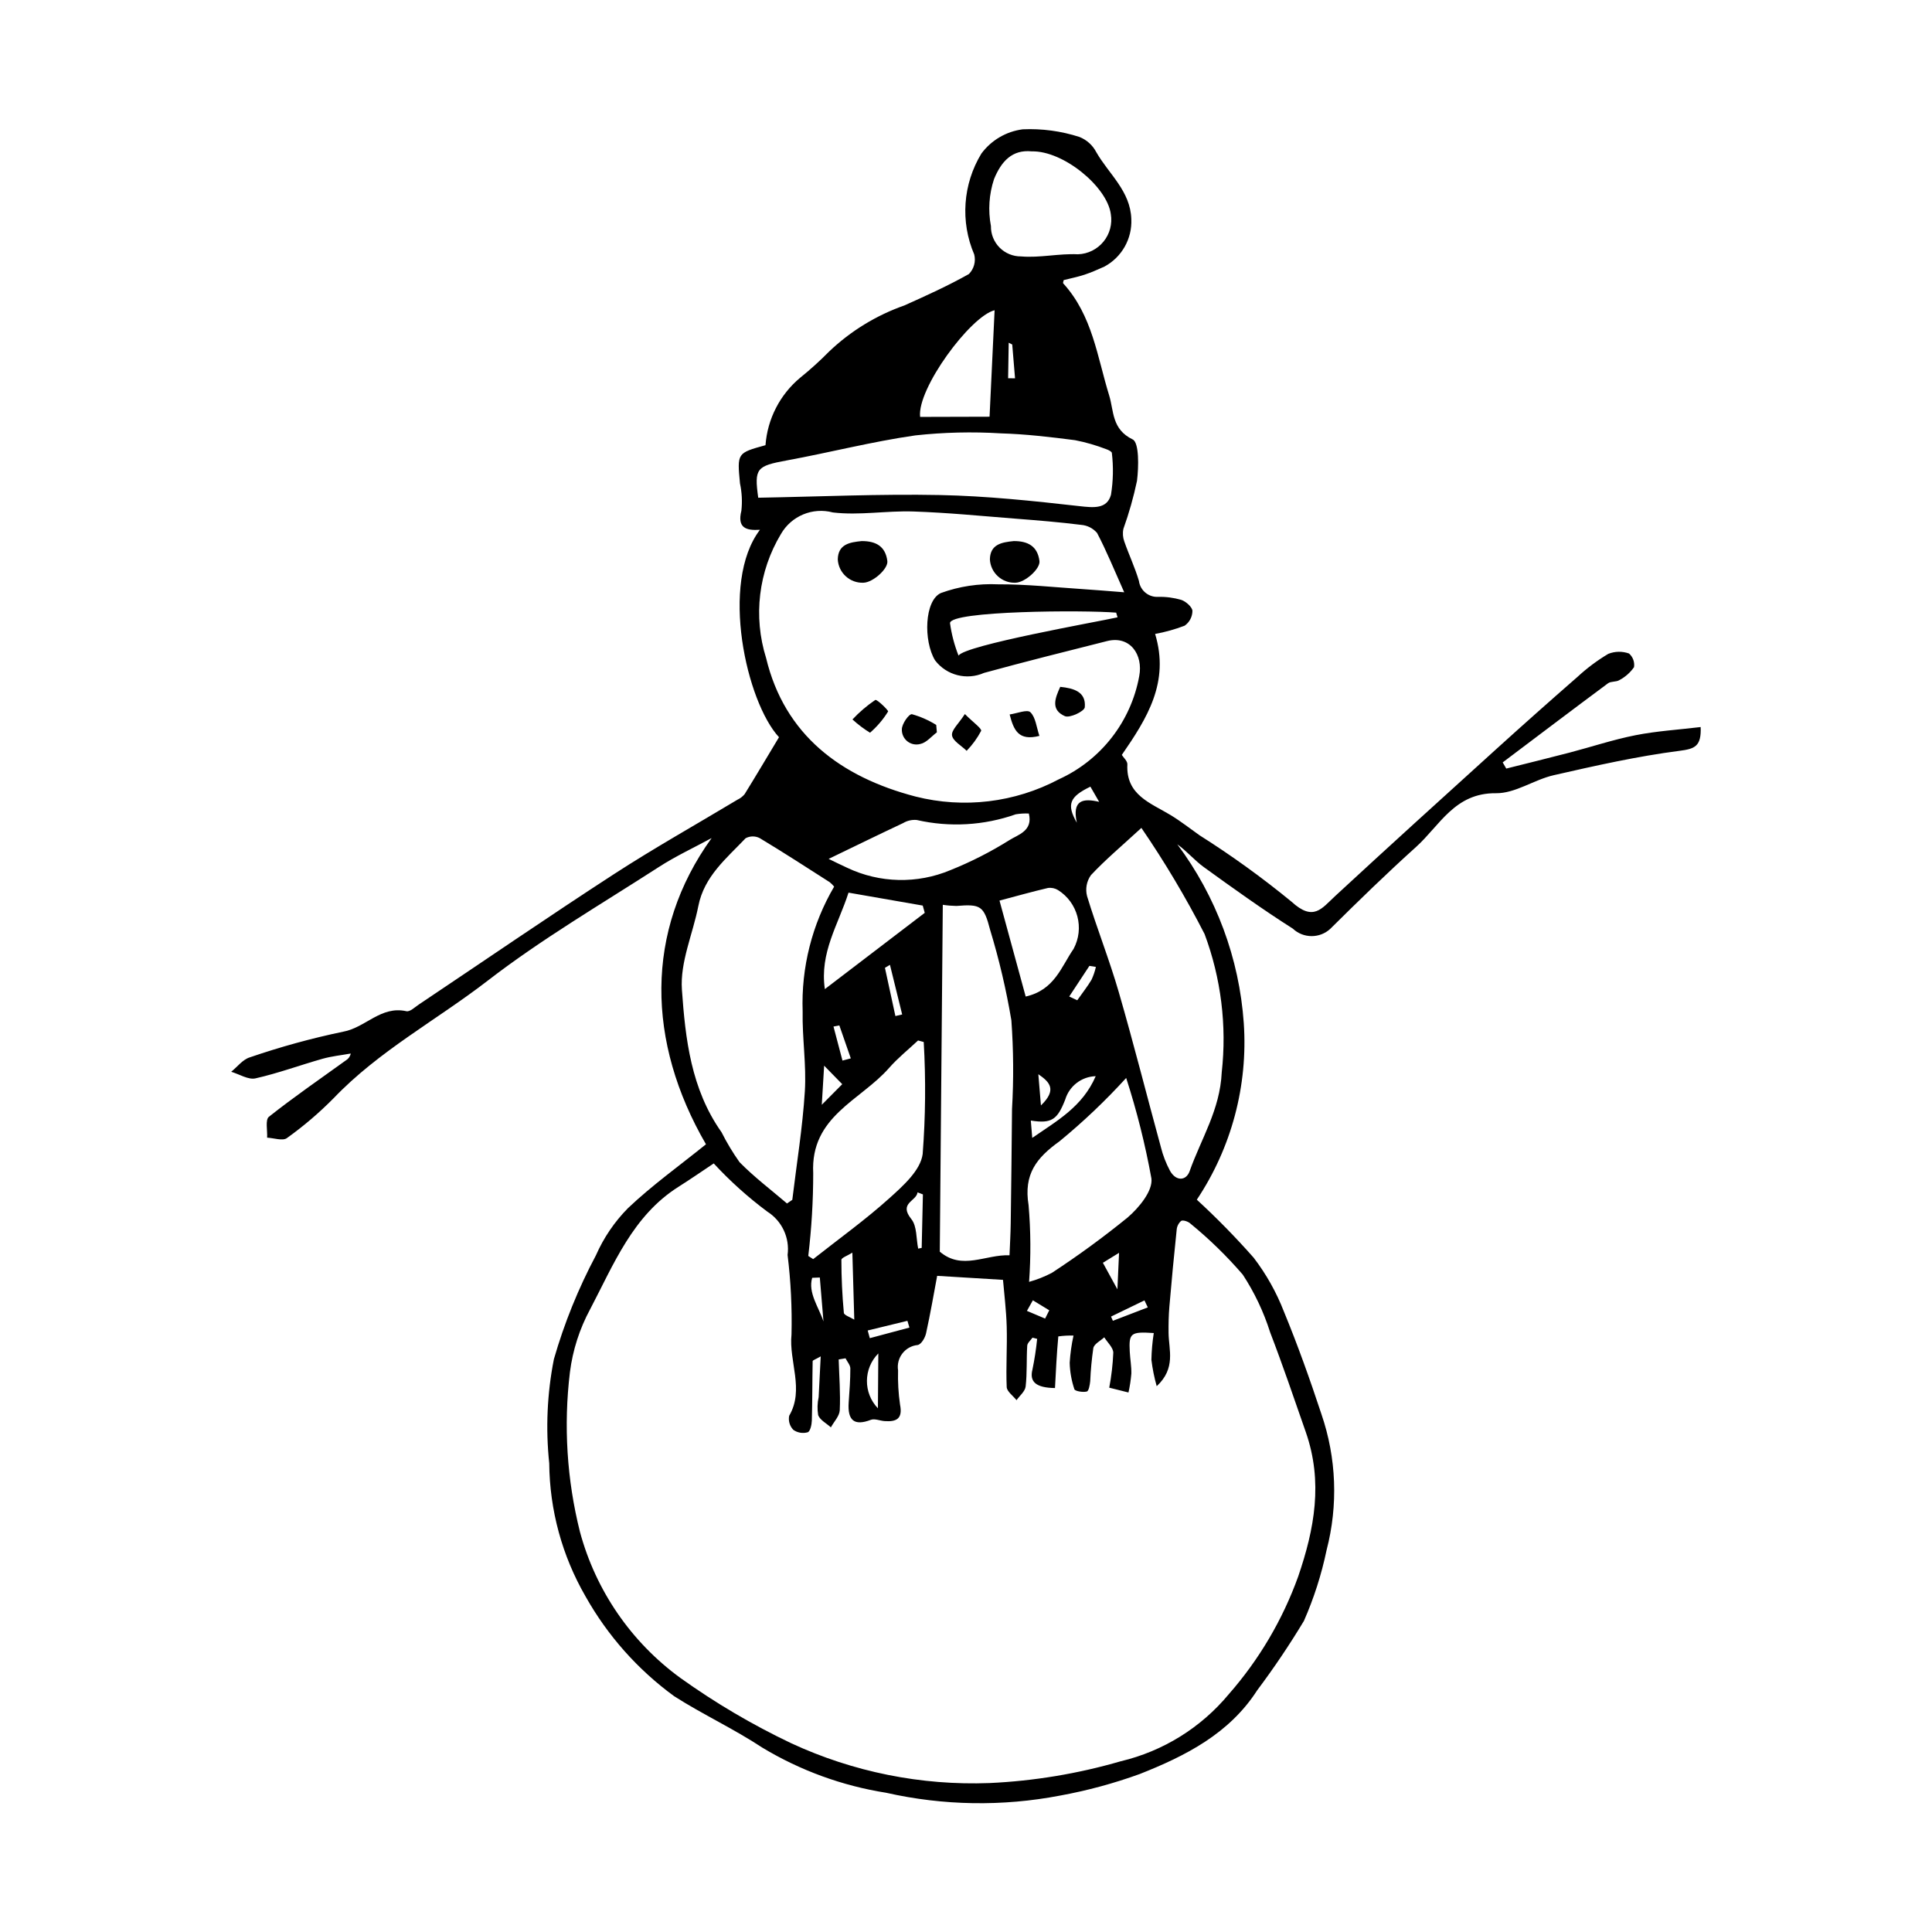 <?xml version="1.0" encoding="UTF-8"?>
<!-- Uploaded to: ICON Repo, www.iconrepo.com, Generator: ICON Repo Mixer Tools -->
<svg fill="#000000" width="800px" height="800px" version="1.1" viewBox="144 144 512 512" xmlns="http://www.w3.org/2000/svg">
 <g>
  <path d="m331.09 447.25c-15.703-27.066-16.316-56.43 1.5-81.156-4.676 2.539-9.539 4.801-13.992 7.676-15.262 9.848-31.039 19.07-45.363 30.129-13.539 10.453-28.867 18.617-40.812 31.137l-0.004-0.004c-3.82 3.875-7.965 7.414-12.391 10.578-1.102 0.812-3.457-0.031-5.238-0.117 0.117-1.895-0.531-4.738 0.473-5.535 6.613-5.238 13.582-10.035 20.434-14.973l0.004 0.004c0.652-0.395 1.109-1.043 1.25-1.793-2.504 0.453-5.066 0.711-7.496 1.398-5.941 1.68-11.746 3.836-17.766 5.188-1.879 0.422-4.262-1.113-6.418-1.75 1.625-1.309 3.039-3.231 4.91-3.816h0.004c8.098-2.781 16.359-5.055 24.738-6.801 5.945-1.062 9.98-6.945 16.773-5.434 0.945 0.211 2.231-1.055 3.277-1.758 17.246-11.539 34.352-23.289 51.762-34.586 10.66-6.918 21.785-13.148 32.691-19.703h-0.004c0.738-0.34 1.391-0.844 1.91-1.469 3.047-4.926 6-9.914 9.113-15.094-8.617-9.305-15.75-40.891-5.051-54.969-3.789 0.25-6.035-0.578-4.918-5.047 0.266-2.422 0.141-4.867-0.371-7.25-0.762-8.047-0.777-8.047 6.762-10.125 0.512-6.945 3.816-13.383 9.156-17.848 2.711-2.184 5.289-4.519 7.727-6.996 5.707-5.43 12.504-9.586 19.934-12.195 5.785-2.598 11.582-5.219 17.082-8.316 1.348-1.359 1.883-3.324 1.418-5.184-3.727-8.695-3.019-18.656 1.895-26.742 2.629-3.547 6.586-5.867 10.961-6.43 5.09-0.227 10.18 0.461 15.027 2.027 1.922 0.762 3.508 2.191 4.461 4.027 3.305 5.785 9.055 10.297 9.285 17.734 0.246 5.215-2.523 10.109-7.117 12.586-1.73 0.77-3.465 1.551-5.266 2.148-1.797 0.594-3.676 0.965-5.535 1.438-0.047 0.273-0.258 0.727-0.125 0.871 7.758 8.523 9.008 19.465 12.184 29.73 1.258 4.066 0.625 8.918 6.223 11.629 1.734 0.84 1.602 7.285 1.141 10.977-0.91 4.312-2.113 8.555-3.598 12.703-0.242 1.125-0.156 2.293 0.238 3.375 1.215 3.5 2.828 6.887 3.867 10.426h0.004c0.324 2.527 2.543 4.375 5.09 4.238 2.082-0.055 4.156 0.219 6.156 0.805 1.215 0.414 2.887 1.895 2.938 2.918h-0.004c-0.012 1.562-0.785 3.019-2.066 3.914-2.535 0.969-5.152 1.703-7.824 2.184 3.883 12.797-2.106 22.328-8.824 32.062 0.426 0.684 1.516 1.641 1.473 2.5-0.422 8.164 6.16 10.223 11.5 13.469 2.641 1.605 5.086 3.535 7.617 5.324 8.484 5.356 16.629 11.238 24.387 17.609 5.805 5.312 7.973 1.82 11.539-1.477 14.125-13.062 28.387-25.984 42.645-38.902 7.133-6.465 14.328-12.859 21.582-19.191 2.508-2.32 5.25-4.371 8.184-6.117 1.758-0.695 3.707-0.727 5.488-0.09 1.027 0.898 1.531 2.262 1.328 3.617-0.996 1.438-2.328 2.613-3.879 3.43-0.836 0.539-2.234 0.27-3.016 0.848-9.344 6.938-18.617 13.961-27.91 20.965l0.945 1.633c5.566-1.402 11.148-2.762 16.703-4.211 5.852-1.527 11.602-3.453 17.531-4.625 5.613-1.109 11.402-1.461 17.285-2.168 0.207 5.18-1.594 5.781-5.625 6.305-11.215 1.449-22.281 3.941-33.297 6.453-5.238 1.191-10.188 4.84-15.328 4.781-10.938-0.125-14.879 8.57-21.191 14.254-7.766 7-15.266 14.297-22.691 21.66l0.008-0.004c-2.812 2.621-7.176 2.606-9.973-0.035-8.055-5.117-15.828-10.699-23.574-16.297-2.441-1.766-4.434-4.172-7.039-6.055h0.004c10.312 13.785 16.434 30.25 17.629 47.422 1.125 16.535-3.25 32.98-12.445 46.77 5.285 4.859 10.312 9.988 15.062 15.375 3.336 4.359 6.035 9.172 8.02 14.289 3.676 8.918 6.918 18.02 9.938 27.164v0.004c3.988 11.617 4.461 24.152 1.367 36.039-1.344 6.445-3.356 12.734-6.008 18.762-3.809 6.328-7.938 12.461-12.371 18.371-7.414 11.523-18.988 17.398-31.141 22.203-6.863 2.488-13.922 4.398-21.102 5.711-15.254 2.93-30.949 2.676-46.098-0.746-11.609-1.832-22.75-5.894-32.812-11.961-7.508-4.953-15.742-8.766-23.332-13.605h-0.004c-9.656-7.039-17.684-16.078-23.535-26.504-6.188-10.719-9.496-22.855-9.602-35.234-0.973-9.211-0.559-18.516 1.234-27.602 2.746-9.543 6.484-18.77 11.145-27.531 2.043-4.644 4.918-8.879 8.484-12.488 6.352-6.027 13.539-11.176 20.672-16.926zm2.059 5.07c-2.641 1.754-5.965 4.059-9.379 6.219-12.082 7.648-17.145 20.551-23.383 32.438h-0.004c-2.789 5.172-4.602 10.812-5.344 16.645-1.715 14.16-0.816 28.52 2.66 42.355 4.199 15.559 13.59 29.211 26.617 38.699 9.25 6.621 19.074 12.41 29.348 17.293 16.434 7.625 34.441 11.242 52.543 10.559 11.785-0.539 23.461-2.481 34.789-5.773 11.227-2.66 21.281-8.902 28.648-17.781 8.023-9.145 14.262-19.719 18.383-31.164 4.328-12.625 6.637-25.086 2.016-38.316-3.09-8.855-6.102-17.742-9.473-26.496l0.004-0.004c-1.707-5.371-4.137-10.488-7.223-15.203-4.231-4.914-8.883-9.449-13.906-13.551-0.582-0.539-1.949-0.988-2.441-0.684v0.004c-0.707 0.625-1.133 1.508-1.184 2.453-0.707 6.738-1.348 13.484-1.922 20.238-0.199 2.324-0.242 4.676-0.215 7.016 0.055 4.473 1.992 9.316-3.144 14.09-0.648-2.293-1.117-4.633-1.406-7 0.051-2.375 0.262-4.742 0.629-7.086-6.141-0.414-6.625 0.016-6.363 4.949 0.102 1.945 0.465 3.894 0.422 5.824l-0.004 0.004c-0.141 1.672-0.395 3.336-0.758 4.977l-5.094-1.277h-0.004c0.586-3.066 0.945-6.168 1.074-9.285-0.035-1.348-1.551-2.707-2.394-4.062-1.008 0.941-2.656 1.723-2.898 2.852-0.422 2.91-0.699 5.84-0.824 8.777-0.105 0.988-0.371 2.598-0.906 2.738-1.016 0.262-3.121-0.086-3.297-0.617h0.004c-0.762-2.262-1.18-4.625-1.242-7.008 0.152-2.422 0.488-4.832 1.012-7.199-1.348-0.043-2.695 0.031-4.027 0.219-0.426 4.539-0.633 9.105-0.879 13.684-5.008-0.07-6.812-1.621-5.977-4.898 0.555-2.688 0.973-5.406 1.25-8.137l-1.234-0.32c-0.488 0.711-1.352 1.383-1.398 2.133-0.223 3.594-0.012 7.242-0.418 10.801-0.148 1.309-1.57 2.43-2.414 3.637-0.91-1.156-2.555-2.309-2.606-3.473-0.227-5.324 0.152-10.652 0.004-15.977-0.125-4.438-0.688-8.879-0.984-12.438l-17.449-1.062c-0.84 4.465-1.762 9.879-2.941 15.227-0.262 1.195-1.258 2.914-2.207 3.098v0.004c-1.602 0.148-3.074 0.957-4.059 2.231-0.988 1.273-1.406 2.898-1.152 4.492-0.086 3.035 0.086 6.07 0.52 9.074 0.758 3.781-0.969 4.59-4.094 4.367-1.227-0.086-2.633-0.723-3.637-0.336-4.324 1.652-6.211 0.254-5.879-4.59 0.207-3.008 0.449-6.023 0.438-9.039-0.004-0.879-0.824-1.781-1.27-2.676l-1.816 0.305c0.137 4.484 0.492 8.988 0.285 13.445-0.074 1.574-1.527 3.035-2.352 4.551-1.168-1.055-2.863-1.922-3.363-3.215h-0.004c-0.266-1.59-0.223-3.223 0.125-4.797 0.172-3.352 0.34-6.707 0.547-10.797-1.414 0.816-2.133 1.02-2.137 1.266-0.102 5.242-0.066 10.492-0.215 15.73-0.031 1.113-0.422 2.894-1.102 3.121-1.301 0.367-2.695 0.133-3.801-0.645-0.957-0.988-1.367-2.379-1.102-3.731 4.078-6.965-0.121-14.395 0.617-21.582 0.164-7.027-0.184-14.059-1.039-21.035 0.605-4.539-1.484-9.02-5.352-11.473-5.125-3.812-9.887-8.094-14.219-12.785zm108.78-151.36c-2.734-6.109-4.723-11.031-7.191-15.715-1.07-1.254-2.598-2.027-4.238-2.152-5.769-0.723-11.562-1.188-17.352-1.641-9.027-0.707-18.059-1.602-27.09-1.902-7.113-0.238-14.293 1.086-21.32 0.258h-0.004c-5.359-1.441-11.016 0.91-13.781 5.719-5.949 9.891-7.379 21.852-3.926 32.863 4.902 20.387 19.785 31.535 39.602 36.703 12.785 3.234 26.312 1.609 37.965-4.566 11.152-5.07 19.117-15.281 21.312-27.332 1.098-5.66-2.398-10.844-8.535-9.301-10.883 2.738-21.77 5.469-32.586 8.43l0.004-0.004c-4.57 2.031-9.934 0.664-12.977-3.305-3.141-5.16-2.832-15.938 1.566-17.871h0.004c4.832-1.754 9.961-2.531 15.098-2.293 7.539-0.039 15.113 0.793 22.672 1.285 3.109 0.199 6.215 0.473 10.777 0.824zm-76.871 78.004c-0.352-0.43-0.746-0.824-1.176-1.176-6.152-3.93-12.277-7.914-18.531-11.668v-0.004c-1.18-0.609-2.582-0.602-3.754 0.023-5.059 5.332-10.977 10.078-12.531 17.977-1.461 7.422-4.867 14.852-4.352 22.168 0.918 12.98 2.391 26.309 10.504 37.773 1.387 2.762 2.981 5.41 4.766 7.93 3.883 3.957 8.355 7.332 12.582 10.945l1.402-0.965c1.152-9.574 2.719-19.113 3.324-28.742 0.441-7.004-0.723-14.148-0.582-21.199v0.004c-0.41-11.59 2.484-23.059 8.348-33.066zm81.422-15.562c-5.258 4.836-9.566 8.449-13.375 12.523-1.148 1.617-1.523 3.66-1.016 5.578 2.602 8.531 5.922 16.871 8.402 25.43 3.949 13.625 7.41 27.375 11.152 41.055l-0.004-0.004c0.551 2.199 1.367 4.316 2.438 6.312 1.613 2.84 4.285 2.633 5.188 0.078 3.047-8.617 8.051-16.242 8.508-26.191 1.375-12.402-0.18-24.957-4.543-36.648-4.984-9.723-10.578-19.117-16.75-28.133zm-52.629 20.379c-0.27 30.887-0.535 61.383-0.797 91.922 5.93 5.035 12.125 0.699 18.477 0.961 0.109-2.797 0.281-5.637 0.32-8.48 0.141-10.09 0.258-20.18 0.344-30.27 0.453-7.836 0.395-15.695-0.172-23.523-1.359-8.094-3.238-16.094-5.625-23.949-1.656-6.406-2.496-6.875-8.91-6.359v0.004c-1.219-0.02-2.434-0.121-3.637-0.305zm-48.914-107.88c16.375-0.289 32.262-1.027 48.164-0.711 12.316 0.246 24.668 1.551 36.965 2.941 3.766 0.426 7.297 0.805 8.355-3.008v0.004c0.594-3.672 0.672-7.41 0.23-11.102-0.008-0.328-0.922-0.812-1.484-0.988-2.68-1.031-5.449-1.832-8.266-2.383-6.539-0.844-13.117-1.617-19.68-1.809-7.547-0.465-15.121-0.281-22.641 0.539-11.473 1.641-22.715 4.547-34.113 6.641-7.984 1.473-8.613 2.082-7.531 9.875zm97.512 153.77c-5.473 6.008-11.371 11.613-17.648 16.77-6.144 4.41-9.555 8.723-8.219 16.934 0.582 6.766 0.625 13.562 0.137 20.332 2.09-0.578 4.113-1.379 6.035-2.387 6.945-4.543 13.652-9.445 20.09-14.68 3-2.578 6.707-7.062 6.293-10.332-1.637-9.016-3.871-17.914-6.688-26.637zm-84.25 47.172 1.301 0.836c6.781-5.352 13.832-10.406 20.234-16.176 3.617-3.258 8.211-7.352 8.781-11.66 0.758-9.887 0.852-19.809 0.281-29.703l-1.5-0.406c-2.574 2.418-5.371 4.644-7.688 7.293-7.543 8.633-20.891 12.809-20.098 27.906-0.004 7.324-0.441 14.641-1.312 21.91zm59.223-292.73c-5.219-0.527-8.078 2.68-9.992 7.344-1.332 4.012-1.613 8.301-0.824 12.457-0.035 2.133 0.793 4.188 2.293 5.699 1.504 1.516 3.555 2.356 5.688 2.34 4.996 0.426 10.062-0.809 15.086-0.566h-0.004c2.637-0.09 5.102-1.312 6.769-3.356 1.668-2.039 2.375-4.699 1.938-7.301-0.977-7.246-12.562-16.82-20.953-16.617zm-53.824 187.5c1.473 0.711 3.18 1.57 4.918 2.359 8.613 4.086 18.562 4.312 27.355 0.621 5.457-2.188 10.707-4.863 15.688-7.988 2.227-1.41 6.234-2.402 5.094-7.008l-0.004-0.004c-1.156-0.055-2.316 0.016-3.461 0.203-8.422 2.973-17.52 3.496-26.23 1.512-1.258-0.121-2.523 0.16-3.609 0.809-6.477 3.047-12.906 6.191-19.75 9.496zm52.219 36.48c7.652-1.719 9.434-7.91 12.68-12.617v0.004c2.945-5.477 1.145-12.301-4.121-15.609-0.801-0.484-1.746-0.68-2.672-0.547-4.113 0.965-8.176 2.109-12.828 3.34zm-9.574-153.66 1.336-28.215c-6.387 1.559-20.605 20.805-19.738 28.266zm-43.648 151.69 26.473-20.211-0.535-1.926-19.668-3.426c-2.707 8.461-7.699 15.914-6.269 25.562zm77.57-98.527-0.371-1.238c-8.32-0.707-44.059-0.527-44.031 2.785 0.406 2.941 1.164 5.828 2.254 8.594 1.859-2.789 36.426-8.871 42.148-10.141zm-22.609 137.96c6.606-4.57 13.305-8.25 16.816-16.352v-0.004c-3.742 0.109-6.992 2.602-8.074 6.184-2.066 5.312-3.586 6.465-9.125 5.57zm-47.164 48.168-0.508-17.758c-1.301 0.824-2.914 1.348-2.91 1.922 0.008 4.672 0.219 9.363 0.656 14.027 0.059 0.633 1.738 1.164 2.762 1.805zm18.188-33.195-1.422-0.543c-0.289 2.391-5.086 2.801-1.641 7.086 1.516 1.887 1.262 5.172 1.809 7.824l0.93-0.191zm-11.816 42.145 0.004-0.004c-3.988 4.012-4.035 10.473-0.113 14.547zm1.754-102.19 2.773 12.781 1.793-0.418c-1.07-4.34-2.137-8.68-3.238-13.152zm-11.316 30.836-4.797-4.906-0.625 10.367zm-4.973 62.883-0.969-11.648-2.023 0.078c-1.164 3.969 1.758 7.801 2.992 11.57zm70.738-141.73c-5.496 2.66-6.387 4.664-3.598 9.559-1.324-6.106 1.73-6.523 5.922-5.531zm-59.02 144.12 0.562 2.035 10.496-2.809-0.531-1.789zm60.477-96.352-1.719-0.273-5.348 8.117 2.125 0.996c1.453-2.062 2.746-3.688 3.793-5.457 0.5-1.082 0.887-2.215 1.148-3.383zm6.137 75.773-4.285 2.637 3.848 7.031zm-19.594 17.422 1.098-2.195-4.344-2.648-1.574 2.805zm-54.531-77.684-1.551 0.293 2.379 9.02 2.207-0.586zm45.816-180.45-0.934-0.477-0.156 9.418 1.836 0.012zm7.606 201.65c4.297-4.141 2.375-6.176-0.688-8.273zm28.32 53.52-0.887-1.855-8.855 4.289 0.492 1.121z"/>
  <path d="m372.36 287.39c3.609-0.008 6.285 1.258 6.797 5.285 0.262 2.059-3.832 5.699-6.336 5.75l0.004 0.004c-3.586 0.148-6.625-2.617-6.805-6.203 0.09-4.016 3.172-4.519 6.34-4.836z"/>
  <path d="m392.28 338.08c-1.453 1.074-2.766 2.754-4.398 3.082h0.004c-1.191 0.324-2.465 0.062-3.43-0.707s-1.504-1.957-1.453-3.191c0.004-1.445 1.891-4.109 2.668-3.992h0.004c2.269 0.637 4.434 1.594 6.434 2.84z"/>
  <path d="m369.91 334.66c1.816-1.938 3.84-3.668 6.039-5.16 0.469-0.25 3.559 2.809 3.41 3.051h-0.004c-1.301 2.109-2.918 4.004-4.793 5.629-1.656-1.023-3.215-2.203-4.652-3.519z"/>
  <path d="m399.7 333.23c2.156 2.168 4.543 3.863 4.309 4.465-1.02 1.934-2.312 3.707-3.836 5.277-1.379-1.352-3.664-2.606-3.875-4.078-0.199-1.426 1.742-3.082 3.402-5.664z"/>
  <path d="m424.97 326.02c3.551 0.363 6.883 1.293 6.512 5.406-0.098 1.074-3.984 2.93-5.281 2.359-3.898-1.715-2.519-4.891-1.23-7.766z"/>
  <path d="m411.57 333.34c1.93-0.27 4.656-1.406 5.492-0.594 1.406 1.367 1.609 3.973 2.394 6.269-5.516 1.418-6.812-1.477-7.887-5.676z"/>
  <path d="m412.67 287.39c3.609-0.008 6.285 1.258 6.797 5.285 0.262 2.059-3.832 5.699-6.336 5.75l0.004 0.004c-3.586 0.148-6.625-2.617-6.805-6.203 0.09-4.016 3.172-4.519 6.34-4.836z"/>
 </g>
</svg>